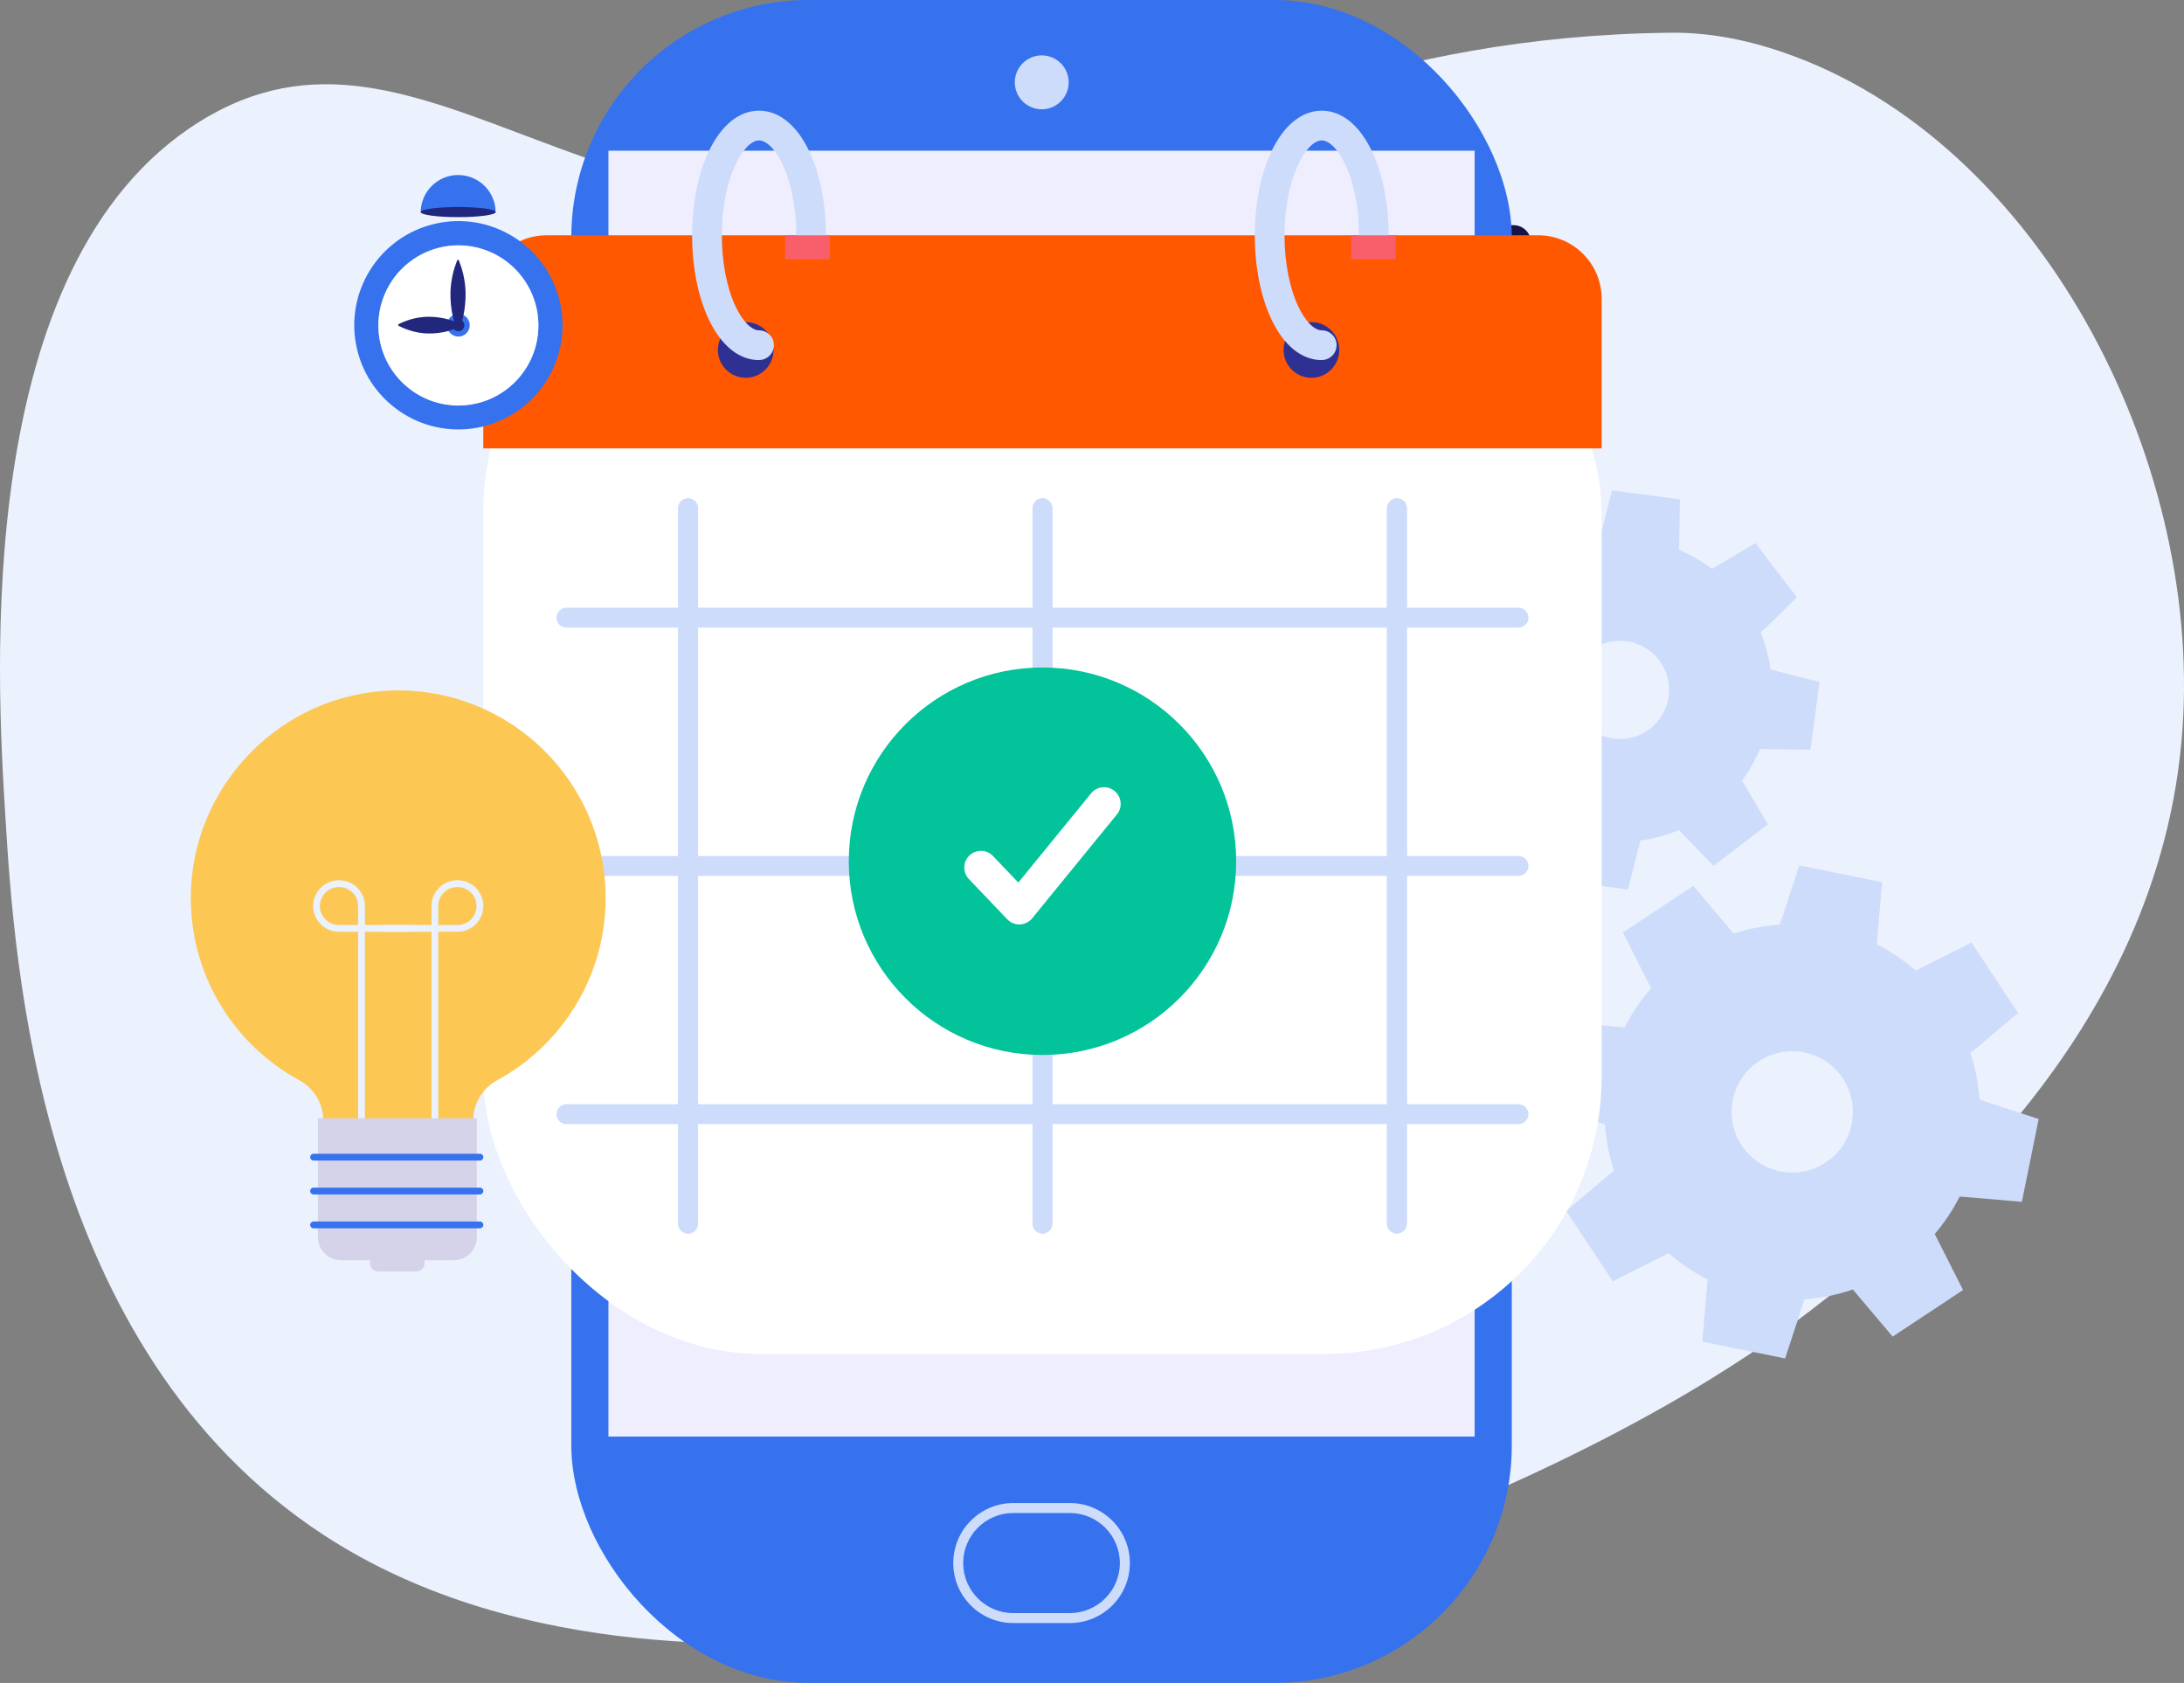 <?xml version="1.0" encoding="UTF-8"?>
<svg id="Layer_2" xmlns="http://www.w3.org/2000/svg" viewBox="0 0 582.83 448.99">
  <rect x="0" y="0" width="582.83" height="448.99" fill="#808080" stroke="none"/>
  <defs>
    <style>
      .cls-1 {
        fill: #d5d3ea;
      }

      .cls-2 {
        fill: #f95f6a;
      }

      .cls-3 {
        fill: #ebf1fd;
      }

      .cls-4 {
        fill: #ebf1fd;
      }

      .cls-5 {
        fill: #efeefe;
      }

      .cls-6 {
        fill: #3672ee;
      }

      .cls-7 {
        fill: #21277c;
      }

      .cls-8 {
        fill: #cddcfb;
      }

      .cls-9 {
        fill: #fff;
      }

      .cls-10 {
        fill: #ff5800;
      }

      .cls-11 {
        fill: #d3d5fc;
      }

      .cls-12 {
        fill: #2e3192;
      }

      .cls-13 {
        fill: #191245;
      }

      .cls-14 {
        fill: #02c39a;
      }

      .cls-15 {
        fill: #fdc754;
      }
    </style>
  </defs>
  <g id="Layer_1-2" data-name="Layer_1">
    <g>
      <path class="cls-4" d="M1.46,218.27c2.37,38.3,8.74,141.37,84.79,191.17,53.81,35.24,121.41,28.68,140.78,28.55,46.18-.31,86.4-13.7,99.67-17.27,5.34-1.43,20.78-2.4,41.89-10.46,13.37-5.1,71.15-27.15,114.43-60.51,25.7-19.81,93.75-72.25,99.43-155.55,4.98-72.99-38.82-156.66-106.16-180.09-11.32-3.94-21.37-5.5-30.75-5.38-77.78.99-121,26.59-174.66,40.52C161.04,77.79,113.57-5.26,53.16,32.52-7.68,70.57-.87,180.69,1.46,218.27Z"/>
      <g>
        <path class="cls-8" d="M416.99,272.68l-4.49,22.08,15.81,5.19c.28,4.25,1.1,8.4,2.4,12.35l-12.74,10.76,12.43,18.79,14.89-7.52c3.13,2.74,6.62,5.11,10.41,7.02l-1.4,16.59,22.08,4.49,5.19-15.81c4.44-.29,8.77-1.17,12.89-2.59l10.62,12.57,18.79-12.43-7.56-14.95c2.59-3.02,4.83-6.37,6.66-9.99l16.59,1.4,4.49-22.08-15.81-5.19c-.28-4.26-1.1-8.42-2.41-12.39l12.71-10.73-12.43-18.79-14.87,7.51c-3.12-2.73-6.6-5.09-10.39-7l1.4-16.59-22.08-4.49-5.19,15.81c-4.24.28-8.38,1.09-12.33,2.4l-10.76-12.74-18.79,12.43,7.52,14.88c-2.75,3.13-5.12,6.63-7.04,10.43l-16.59-1.4ZM478.93,280.46c8.93.36,15.89,7.89,15.53,16.83-.36,8.93-7.89,15.89-16.83,15.53-8.93-.36-15.89-7.89-15.53-16.83.36-8.93,7.89-15.89,16.83-15.53Z"/>
        <path class="cls-8" d="M381.5,168.1l-2.41,18.08,13.06,3.32c.46,3.42,1.35,6.72,2.62,9.84l-9.69,9.39,11.08,14.49,11.61-6.9c2.68,2.04,5.62,3.76,8.8,5.1l-.21,13.47,18.08,2.41,3.32-13.06c3.57-.48,7.02-1.43,10.26-2.8l9.27,9.56,14.49-11.08-6.93-11.66c1.92-2.58,3.55-5.41,4.83-8.44l13.47.21,2.41-18.08-13.06-3.32c-.46-3.43-1.35-6.74-2.63-9.87l9.67-9.37-11.08-14.49-11.59,6.89c-2.67-2.03-5.61-3.75-8.78-5.08l.21-13.47-18.08-2.41-3.32,13.06c-3.41.46-6.71,1.35-9.82,2.62l-9.4-9.7-14.49,11.08,6.9,11.6c-2.05,2.68-3.77,5.64-5.11,8.81l-13.47-.21ZM431.95,170.96c7.24-.2,13.27,5.5,13.47,12.73.2,7.24-5.5,13.27-12.73,13.47-7.24.2-13.27-5.5-13.47-12.73-.2-7.24,5.5-13.27,12.73-13.47Z"/>
      </g>
      <path class="cls-13" d="M403.22,60.07h.68c2.58,0,4.68,2.1,4.68,4.68v23.91c0,2.58-2.1,4.68-4.68,4.68h-.68v-33.27h0Z"/>
      <path class="cls-13" d="M403.22,103.37h.68c2.58,0,4.68,2.1,4.68,4.68v23.91c0,2.58-2.1,4.68-4.68,4.68h-.68v-33.27h0Z"/>
      <rect class="cls-6" x="152.46" width="250.98" height="448.99" rx="63.37" ry="63.37" transform="translate(555.9 448.99) rotate(180)"/>
      <rect class="cls-5" x="162.37" y="40.21" width="231.16" height="343.05" transform="translate(555.9 423.47) rotate(180)"/>
      <circle class="cls-8" cx="278.01" cy="21.97" r="7.19" transform="translate(12.75 108.06) rotate(-22.5)"/>
      <path class="cls-8" d="M285.51,433.02h-15.11c-8.83,0-16.01-7.18-16.01-16.01s7.18-16.01,16.01-16.01h15.11c8.83,0,16.01,7.18,16.01,16.01s-7.18,16.01-16.01,16.01ZM270.39,403.66c-7.36,0-13.35,5.99-13.35,13.35s5.99,13.35,13.35,13.35h15.11c7.36,0,13.35-5.99,13.35-13.35s-5.99-13.35-13.35-13.35h-15.11Z"/>
      <rect class="cls-9" x="128.97" y="62.77" width="298.45" height="298.45" rx="73.96" ry="73.96"/>
      <path class="cls-10" d="M410.49,62.77H145.91c-9.35,0-16.94,7.58-16.94,16.94v39.91h298.45v-39.91c0-9.35-7.58-16.94-16.94-16.94Z"/>
      <circle class="cls-12" cx="199.01" cy="93.36" r="7.43"/>
      <circle class="cls-12" cx="349.97" cy="93.36" r="7.43"/>
      <path class="cls-8" d="M352.72,96.07c-5.33,0-10.09-3.85-13.41-10.85-2.87-6.05-4.45-14.01-4.45-22.42s1.58-16.36,4.45-22.42c3.32-6.99,8.08-10.85,13.41-10.85s10.09,3.85,13.41,10.85c2.87,6.05,4.45,14.01,4.45,22.42,0,2.19-1.78,3.96-3.96,3.96s-3.96-1.78-3.96-3.96c0-7.15-1.34-14.08-3.69-19.02-1.85-3.9-4.24-6.32-6.25-6.32-4.05,0-9.93,9.87-9.93,25.33,0,7.15,1.34,14.08,3.69,19.02,1.85,3.9,4.24,6.32,6.25,6.32,2.19,0,3.96,1.78,3.96,3.96s-1.78,3.96-3.96,3.96Z"/>
      <rect class="cls-2" x="360.55" y="62.78" width="11.89" height="6.39"/>
      <path class="cls-8" d="M202.56,96.07c-5.33,0-10.09-3.85-13.41-10.85-2.87-6.05-4.45-14.01-4.45-22.42s1.58-16.36,4.45-22.42c3.32-6.99,8.08-10.85,13.41-10.85s10.09,3.85,13.41,10.85c2.87,6.05,4.45,14.01,4.45,22.42,0,2.19-1.78,3.96-3.96,3.96s-3.96-1.78-3.96-3.96c0-7.15-1.34-14.08-3.69-19.02-1.85-3.9-4.24-6.32-6.25-6.32-4.05,0-9.93,9.87-9.93,25.33,0,7.15,1.34,14.08,3.69,19.02,1.85,3.9,4.24,6.32,6.25,6.32,2.19,0,3.96,1.78,3.96,3.96s-1.78,3.96-3.96,3.96Z"/>
      <rect class="cls-2" x="209.55" y="62.78" width="11.91" height="6.39"/>
      <g>
        <path class="cls-8" d="M183.62,329.1c-1.46,0-2.65-1.19-2.65-2.65v-190.85c0-1.46,1.19-2.65,2.65-2.65s2.65,1.19,2.65,2.65v190.85c0,1.46-1.19,2.65-2.65,2.65Z"/>
        <path class="cls-8" d="M278.2,329.1c-1.46,0-2.65-1.19-2.65-2.65v-190.85c0-1.46,1.19-2.65,2.65-2.65s2.65,1.19,2.65,2.65v190.85c0,1.46-1.19,2.65-2.65,2.65Z"/>
        <path class="cls-8" d="M372.79,329.1c-1.46,0-2.65-1.19-2.65-2.65v-190.85c0-1.46,1.19-2.65,2.65-2.65s2.65,1.19,2.65,2.65v190.85c0,1.46-1.19,2.65-2.65,2.65Z"/>
      </g>
      <g>
        <path class="cls-8" d="M183.62,329.1c-1.46,0-2.65-1.19-2.65-2.65v-190.85c0-1.46,1.19-2.65,2.65-2.65s2.65,1.19,2.65,2.65v190.85c0,1.46-1.19,2.65-2.65,2.65Z"/>
        <path class="cls-8" d="M278.2,329.1c-1.46,0-2.65-1.19-2.65-2.65v-190.85c0-1.46,1.19-2.65,2.65-2.65s2.65,1.19,2.65,2.65v190.85c0,1.46-1.19,2.65-2.65,2.65Z"/>
        <path class="cls-8" d="M372.79,329.1c-1.46,0-2.65-1.19-2.65-2.65v-190.85c0-1.46,1.19-2.65,2.65-2.65s2.65,1.19,2.65,2.65v190.85c0,1.46-1.19,2.65-2.65,2.65Z"/>
      </g>
      <g>
        <path class="cls-8" d="M405.24,299.9h-254.08c-1.46,0-2.65-1.19-2.65-2.65s1.19-2.65,2.65-2.65h254.08c1.46,0,2.65,1.19,2.65,2.65s-1.19,2.65-2.65,2.65Z"/>
        <path class="cls-8" d="M405.24,233.67h-254.08c-1.46,0-2.65-1.19-2.65-2.65s1.19-2.65,2.65-2.65h254.08c1.46,0,2.65,1.19,2.65,2.65s-1.19,2.65-2.65,2.65Z"/>
        <path class="cls-8" d="M405.24,167.44h-254.08c-1.46,0-2.65-1.19-2.65-2.65s1.19-2.65,2.65-2.65h254.08c1.46,0,2.65,1.19,2.65,2.65s-1.19,2.65-2.65,2.65Z"/>
      </g>
      <circle class="cls-14" cx="278.2" cy="229.77" r="51.69"/>
      <path class="cls-9" d="M272.01,246.63c-1.21,0-2.38-.5-3.22-1.38l-10.23-10.73c-1.69-1.78-1.63-4.59.15-6.29,1.78-1.69,4.59-1.63,6.29.15l6.75,7.08,19.42-23.8c1.55-1.9,4.35-2.19,6.26-.63,1.9,1.55,2.19,4.35.63,6.26l-22.61,27.71c-.81.99-2,1.58-3.27,1.63-.06,0-.11,0-.17,0Z"/>
      <path class="cls-6" d="M122.27,46.69c-5.52,0-10,4.48-10,10h.05c6.52-1.78,13.38-1.78,19.9-.01h.05c0-5.51-4.48-9.98-10-9.98Z"/>
      <ellipse class="cls-7" cx="122.27" cy="56.58" rx="10" ry="1.35"/>
      <circle class="cls-6" cx="122.33" cy="86.77" r="27.79" transform="translate(-16.66 30.43) rotate(-13.28)"/>
      <circle class="cls-11" cx="122.33" cy="86.77" r="21.34" transform="translate(-4.65 166.58) rotate(-67.5)"/>
      <circle class="cls-9" cx="122.33" cy="86.86" r="21.34"/>
      <path class="cls-6" d="M125.36,86.77c0-1.67-1.36-3.03-3.03-3.03s-3.03,1.36-3.03,3.03,1.36,3.03,3.03,3.03,3.03-1.36,3.03-3.03Z"/>
      <path class="cls-7" d="M114.06,88.97c3.84.12,8.15-1.08,8.15-2.19,0-1.1-4.29-2.35-8.13-2.27-3.18.07-5.84,1.04-7.72,1.97-.11.05-.11.38,0,.44,1.88.95,4.52,1.95,7.7,2.05Z"/>
      <path class="cls-7" d="M120.21,78.08c-.09,4.33,1.02,9.16,2.02,9.16,1,0,2.11-4.84,2.02-9.16-.08-3.58-.97-6.56-1.82-8.68-.05-.12-.35-.12-.4,0-.85,2.12-1.74,5.1-1.82,8.68Z"/>
      <path class="cls-7" d="M123.93,86.77c0-.88-.72-1.6-1.6-1.6s-1.6.72-1.6,1.6.72,1.6,1.6,1.6,1.6-.72,1.6-1.6Z"/>
      <g>
        <path class="cls-1" d="M98.75,326.22h14.55v10.87c0,1.17-.95,2.11-2.11,2.11h-10.32c-1.17,0-2.11-.95-2.11-2.11v-10.87h0Z"/>
        <path class="cls-15" d="M161.62,239.55c0-31.01-25.51-56.07-56.69-55.33-30.02.71-54.21,25.69-54.01,55.72.14,20.85,11.81,38.95,28.96,48.26,3.95,2.15,6.4,6.29,6.4,10.79v28.8c0,4.16,3.37,7.53,7.53,7.53h24.93c4.16,0,7.53-3.37,7.53-7.53v-28.8c0-4.48,2.42-8.63,6.35-10.76,17.27-9.37,29-27.64,29-48.67Z"/>
        <g>
          <path class="cls-3" d="M96.49,328.46c-.5,0-.91-.41-.91-.91v-78.96h-5.15c-3.79,0-6.87-3.08-6.87-6.87s3.08-6.87,6.87-6.87h.09c3.79,0,6.87,3.08,6.87,6.87v5.06h12.63c.5,0,.91.41.91.91s-.41.91-.91.91h-12.63v78.96c0,.5-.41.91-.91.91ZM90.43,236.66c-2.79,0-5.06,2.27-5.06,5.06s2.27,5.06,5.06,5.06h5.15v-5.06c0-2.79-2.27-5.06-5.06-5.06h-.09Z"/>
          <path class="cls-3" d="M116.06,328.46c-.5,0-.91-.41-.91-.91v-78.96h-12.63c-.5,0-.91-.41-.91-.91s.41-.91.91-.91h12.63v-5.06c0-3.79,3.08-6.87,6.87-6.87h.09c3.79,0,6.87,3.08,6.87,6.87s-3.08,6.87-6.87,6.87h-5.15v78.96c0,.5-.41.91-.91.91ZM116.96,246.78h5.15c2.79,0,5.06-2.27,5.06-5.06s-2.27-5.06-5.06-5.06h-.09c-2.79,0-5.06,2.27-5.06,5.06v5.06Z"/>
        </g>
        <path class="cls-1" d="M84.82,298.37h42.43v31.69c0,3.4-2.76,6.16-6.16,6.16h-30.1c-3.4,0-6.16-2.76-6.16-6.16v-31.69h0Z"/>
        <path class="cls-6" d="M128.08,309.63h-44.4c-.5,0-.91-.41-.91-.91s.41-.91.91-.91h44.4c.5,0,.91.41.91.91s-.41.91-.91.91Z"/>
        <path class="cls-6" d="M128.08,318.67h-44.4c-.5,0-.91-.41-.91-.91s.41-.91.91-.91h44.4c.5,0,.91.41.91.91s-.41.91-.91.91Z"/>
        <path class="cls-6" d="M128.08,327.7h-44.4c-.5,0-.91-.41-.91-.91s.41-.91.91-.91h44.4c.5,0,.91.41.91.91s-.41.91-.91.91Z"/>
      </g>
    </g>
  </g>
</svg>